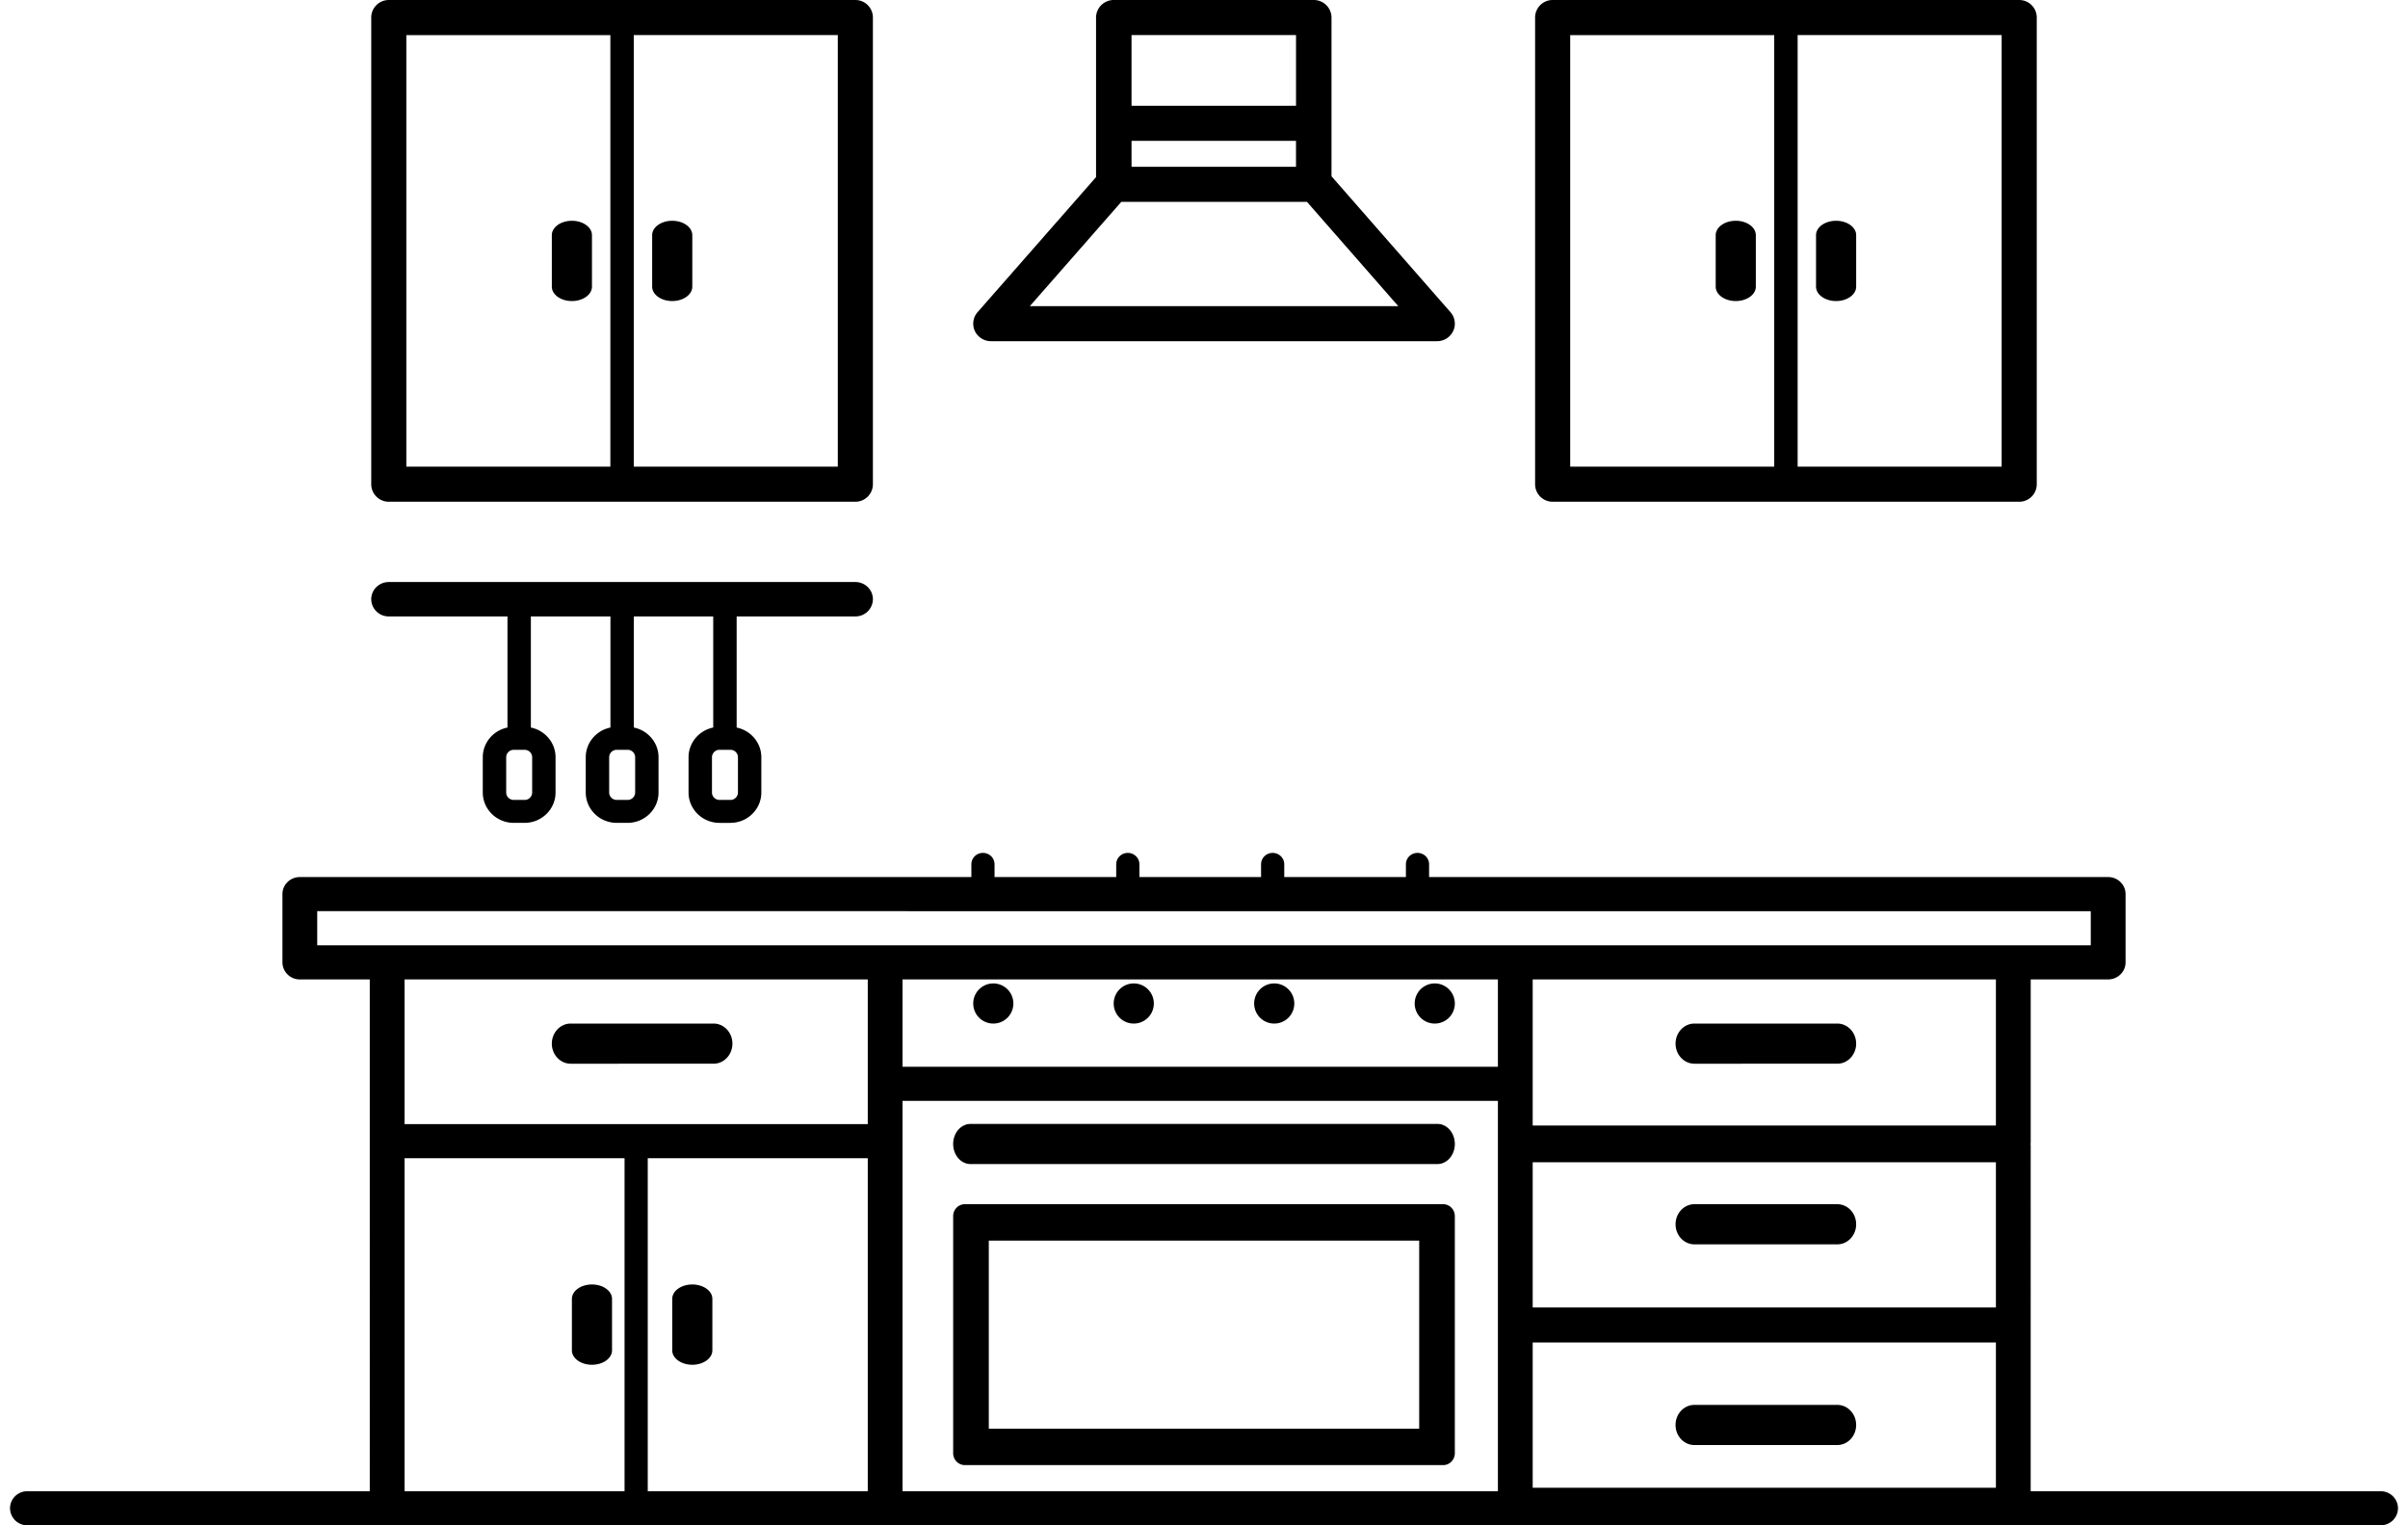 <svg xmlns="http://www.w3.org/2000/svg" width="120" height="76" viewBox="0 0 120 76">
    <path fill="#000" fill-rule="evenodd" d="M44.977 56.86V74.3h29.67V54.852h-29.67v2.008zM20.16 74.3h10.964V57.71H20.16V74.3zm23.084-25.5H20.16v7.21h23.084V48.8zm-27.436-3.4v1.7h88.383v-1.7H15.809zm83.656 10.679v-7.28H76.38v7.28h23.084zM76.38 74.127h23.084V66.89H76.38v7.237zm0-8.98h23.084v-7.236H76.38v7.237zM44.977 53.153h29.67V48.8h-29.67v4.352zM32.28 74.3h10.964V57.71H32.28V74.3zm86.353 0c.479 0 .867.38.867.85s-.388.85-.867.85H1.367a.859.859 0 0 1-.867-.85c0-.47.388-.85.867-.85h17.06V48.8h-3.485a.859.859 0 0 1-.867-.85v-3.4c0-.47.388-.85.867-.85h33.465v-.638c0-.312.259-.566.577-.566.32 0 .578.254.578.566v.638h6.063v-.638c0-.312.259-.566.578-.566.319 0 .578.254.578.566v.638h6.063v-.638c0-.312.258-.566.578-.566.318 0 .577.254.577.566v.638h6.063v-.638c0-.312.258-.566.578-.566.319 0 .577.254.577.566v.638h33.841c.479 0 .867.38.867.85v3.4c0 .47-.388.85-.867.85h-3.86v8.129c0 .022-.006.043-.007.066 0 .022.006.043.006.065V74.3h17.436zm-69.357-3.113h21.448v-9.374H49.276v9.374zM71.918 60c.321 0 .582.267.582.595v11.81c0 .329-.26.595-.582.595H48.082a.588.588 0 0 1-.582-.594V60.595c0-.328.26-.595.582-.595h23.836zm-.285-4c.478 0 .867.448.867 1s-.389 1-.867 1H48.367c-.479 0-.867-.448-.867-1s.388-1 .867-1h23.266zM49.5 49a1 1 0 1 1 0 2 1 1 0 0 1 0-2zm7 0a1 1 0 1 1 0 2 1 1 0 0 1 0-2zm7 0a1 1 0 1 1 0 2 1 1 0 0 1 0-2zm8 0a1 1 0 1 1 0 2 1 1 0 0 1 0-2zm-43.06 4c-.519 0-.94-.448-.94-1s.421-1 .94-1h7.119c.52 0 .94.448.94 1s-.42 1-.94 1H28.44zm1.06 11c.552 0 1 .322 1 .718v2.564c0 .397-.448.718-1 .718s-1-.321-1-.718v-2.564c0-.396.448-.718 1-.718zm5 4c-.552 0-1-.322-1-.718v-2.564c0-.397.448-.718 1-.718s1 .321 1 .718v2.564c0 .396-.448.718-1 .718zm49.94-15c-.519 0-.94-.448-.94-1s.421-1 .94-1h7.119c.52 0 .94.448.94 1s-.42 1-.94 1H84.44zm0 9c-.519 0-.94-.448-.94-1s.421-1 .94-1h7.119c.52 0 .94.448.94 1s-.42 1-.94 1H84.44zm7.119 8c.52 0 .94.448.94 1s-.42 1-.94 1H84.44c-.52 0-.941-.448-.941-1s.421-1 .94-1h7.119zm-35.68-59.943l-4.558 5.197h18.36l-4.55-5.197H55.88zm.51-4.787h8.197V1.746h-8.197V5.27zm0 3.04h8.196V7.017h-8.196v1.295zM49.384 17c-.345 0-.66-.2-.804-.51a.865.865 0 0 1 .136-.935l5.904-6.73V.873A.88.88 0 0 1 55.504 0h9.966a.88.88 0 0 1 .884.873v7.91l5.93 6.772c.227.26.28.624.136.935a.887.887 0 0 1-.805.51H49.384zm28.865 6.252h10.168V1.749H78.249v21.503zm11.334 0H99.75V1.747H89.583v21.503zM77.374 25a.875.875 0 0 1-.874-.874V.874c0-.483.392-.874.874-.874h23.252c.483 0 .874.391.874.874v23.252a.874.874 0 0 1-.874.874H77.374zM86.5 11c.552 0 1 .322 1 .718v2.564c0 .397-.448.718-1 .718s-1-.321-1-.718v-2.564c0-.396.448-.718 1-.718zm5 4c-.552 0-1-.322-1-.718v-2.564c0-.397.448-.718 1-.718s1 .321 1 .718v2.564c0 .396-.448.718-1 .718zm-71.251 8.252h10.168V1.749H20.249v21.503zm11.334 0h10.168V1.747H31.583v21.503zM19.374 25a.875.875 0 0 1-.874-.874V.874c0-.483.392-.874.874-.874h23.252c.482 0 .874.391.874.874v23.252a.875.875 0 0 1-.874.874H19.374zM28.5 11c.552 0 1 .322 1 .718v2.564c0 .397-.448.718-1 .718s-1-.321-1-.718v-2.564c0-.396.448-.718 1-.718zm5 4c-.552 0-1-.322-1-.718v-2.564c0-.397.448-.718 1-.718s1 .321 1 .718v2.564c0 .396-.448.718-1 .718zm3.275 24.489V37.73a.373.373 0 0 0-.377-.37h-.541a.374.374 0 0 0-.377.37v1.758c0 .203.169.369.377.369h.541a.373.373 0 0 0 .377-.37zm-5.123 0V37.73a.374.374 0 0 0-.377-.37h-.541a.374.374 0 0 0-.377.37v1.758c0 .203.169.369.377.369h.54a.374.374 0 0 0 .378-.37zm-5.132 0V37.73a.373.373 0 0 0-.376-.37h-.542a.373.373 0 0 0-.376.37v1.758c0 .203.169.369.376.369h.542a.373.373 0 0 0 .376-.37zm-7.146-8.776a.866.866 0 0 1-.874-.856c0-.473.392-.857.874-.857h23.252c.482 0 .874.384.874.857a.866.866 0 0 1-.874.856H36.71v5.538c.7.142 1.23.751 1.23 1.48v1.758c0 .833-.693 1.511-1.543 1.511h-.541c-.85 0-1.543-.678-1.543-1.511V37.73c0-.729.53-1.339 1.23-1.48v-5.538h-3.956v5.538c.7.142 1.23.751 1.23 1.48v1.758c0 .833-.693 1.511-1.543 1.511h-.541c-.85 0-1.543-.678-1.543-1.511V37.73c0-.729.53-1.339 1.231-1.48v-5.538h-3.966v5.538c.7.141 1.23.751 1.23 1.48v1.758c0 .833-.692 1.511-1.542 1.511h-.542c-.85 0-1.542-.678-1.542-1.511V37.73c0-.729.529-1.338 1.23-1.48v-5.538h-5.916z"/>
</svg>
